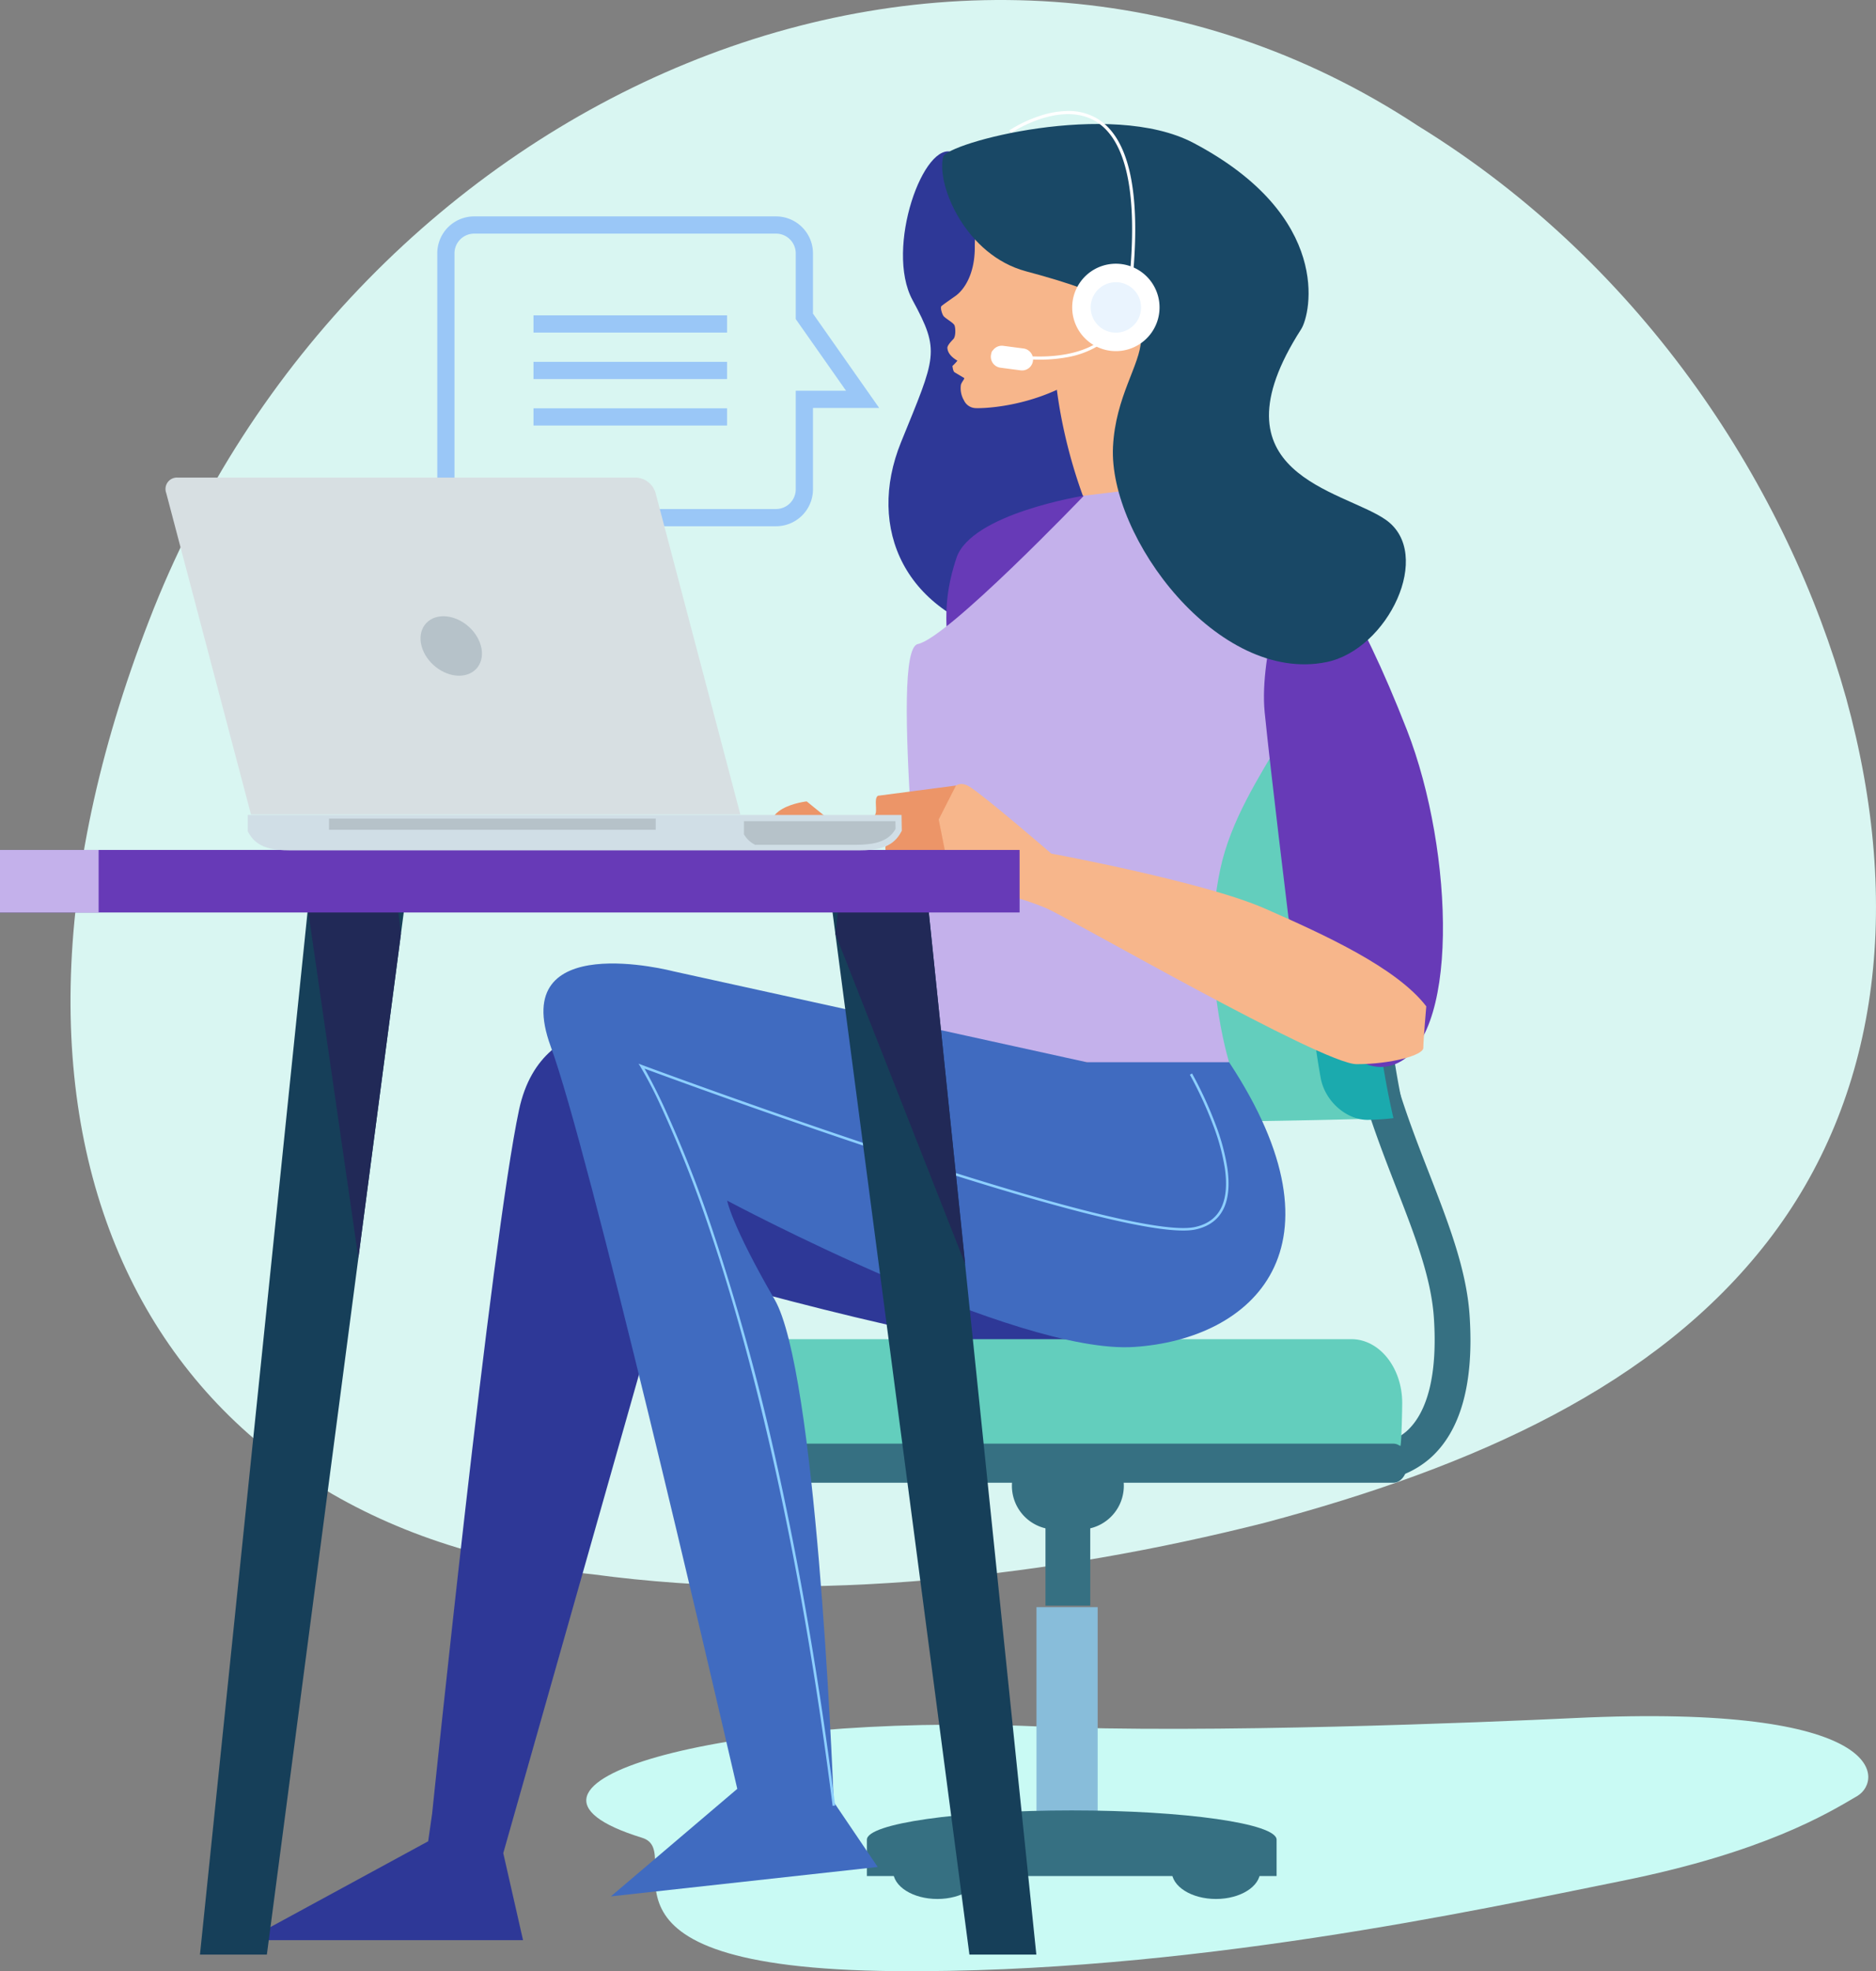 <?xml version="1.0" encoding="UTF-8"?> <svg xmlns="http://www.w3.org/2000/svg" width="545.047" height="572.357" viewBox="0 0 545.047 572.357"><rect x="0" y="0" width="545.047" height="572.357" fill="#808080" stroke="none"/><g transform="translate(-695.393 -3288.863)"><path d="M287.114,238.172c-26.077,1.244-106.914,4.587-156.25,2.423-91.48-4.014-164.6,16.933-114.643,32.344,13.96,4.307-23.272,37.832,73.341,38.712,84.809.771,169.979-17.88,211.248-26.183s59.824-19.565,68.448-24.657c7.584-4.477,9.006-26.99-82.145-22.64" transform="translate(865.731 3549.546)" fill="#c9faf4"></path><path d="M391.547,36.575C458.118,77.535,499.1,142.8,515.9,202.74c16.727,60.81,9.265,116.295-22.81,157.7-32.391,41.8-84.862,65.395-146.123,81.705-61.14,15.465-131.07,23.654-195.241,14.97C24.416,444.06-36.461,332.979,22.813,180.2,81.377,28.13,257.942-51.343,391.547,36.575" transform="translate(715.88 3288.864)" fill="#d9f6f2"></path><path d="M208.918,35.984c8.71,4.192,33.193,16.806,50.307,36.683s25.818,29.591,11.336,51.154,28.254,23.122,5.949,34.222c-25.835,12.856-32.282,23.008-50.245,19.106-31.639-6.863-42.776-32.055-32.61-57.073S205.136,93.8,197,78.8s3.367-46.937,11.917-42.817" transform="translate(763.517 3297.191)" fill="#2e3897"></path><path d="M181.414,99.771s6.462,44.058,29.373,45.471a126.854,126.854,0,0,0,20-.2s-68.587,61.843-82.391,43.134C141.837,179.3,168.42,168,159.744,145.511c-16.425-42.589-12.377-96.4,21.67-45.74" transform="translate(851.161 3289.696)" fill="#f7b68b"></path><path d="M252.689,76.082c6.214,4.132,12.367,7.479,19.169,7.987-14.851,29.549-47.728,29.272-48.724,29.053a3.852,3.852,0,0,1-3.066-2.224,6.935,6.935,0,0,1-.888-4.534c.267-.9,1.207-1.8.918-1.976s-2.265-1.347-2.753-1.641-.622-1.84-.622-1.84a13.561,13.561,0,0,0,1.443-1.532c-2.554-1.522-2.813-2.873-2.909-3.6s.891-1.8,1.737-2.686c.718-.771.639-3.086.343-3.928s-2.861-2.1-3.312-2.907-.85-2.364-.521-2.7,1.611-1.212,4.061-2.945,5.664-6.2,5.647-14.2,1.9-7.568,3.444-11.175c3.951-9.234,11.962,11.5,26.033,20.843" transform="translate(755.393 3294.217)" fill="#f7b68b"></path><path d="M416.472,363.163l-107.936-19.52s-34.447-9.186-41.337,22.965C259.169,404.082,241.938,571,241.938,571l-1.149,8.037L187.97,607.74h80.378l-5.741-25.262,48.226-169.941s82.674,24.114,110.232,24.114,48.227-10.334,48.227-14.927-33.3-60.858-52.82-58.561" transform="translate(579.004 3244.463)" fill="#2e3897"></path><path d="M106.545,464.957a27.208,27.208,0,0,0,18.007-6.511c9.047-7.867,12.96-21.864,11.641-41.583-.882-13.314-6.122-26.788-11.668-41.065-9.346-24.009-19.923-51.22-14.391-87.206L99.854,287.01c-5.952,38.745,5.654,68.582,14.964,92.558,5.481,14.089,10.22,26.267,11,37.981,1.063,16-1.7,27.395-8,32.96a17.235,17.235,0,0,1-13.747,3.866l-2.085,10.192a24.166,24.166,0,0,0,4.561.39" transform="translate(986.173 3253.987)" fill="#367082"></path><rect width="17.779" height="63.297" transform="translate(996.528 3755.514)" fill="#88bdda"></rect><rect width="13.004" height="22.762" transform="translate(999.144 3732.318)" fill="#367082"></rect><g transform="translate(947.26 3814.538)"><path d="M0,19.045V8.5C0,3.807,26.647,0,59.517,0s59.516,3.807,59.516,8.5V19.045Z" transform="translate(0 0)" fill="#367082"></path><ellipse cx="12.856" cy="8.094" rx="12.856" ry="8.094" transform="translate(7.618 9.523)" fill="#367082"></ellipse><ellipse cx="12.856" cy="8.094" rx="12.856" ry="8.094" transform="translate(88.561 9.523)" fill="#367082"></ellipse></g><path d="M219.842,500.884A12.682,12.682,0,0,0,232.52,513.56h7.155a12.68,12.68,0,0,0,0-25.361H232.52a12.679,12.679,0,0,0-12.678,12.685" transform="translate(769.548 3219.411)" fill="#367082"></path><path d="M122.647,483.079c-.3-1.494-.479-10.854-.479-12.462,0-10.24,6.611-18.535,14.781-18.535H301.67c8.156,0,14.778,8.295,14.778,18.535,0,1.607-.176,10.968-.494,12.462Z" transform="translate(786.341 3225.618)" fill="#63cebd"></path><path d="M317.659,494.393c0,3.137-1.827,5.683-4.1,5.683H124.43c-2.271,0-4.1-2.546-4.1-5.683s1.827-5.673,4.1-5.673H313.561c2.271,0,4.1,2.542,4.1,5.673" transform="translate(786.651 3219.321)" fill="#367082"></path><path d="M223.2,351.713c-4.068.3-29.885.754-34.334.811-28.267.34-52.607-4.964-53.964-11.925a241.266,241.266,0,0,1-.73-87.534c1.208-6.956,25.913-12.26,54.777-11.908,4.532.055,30.885.513,35.03.819a236.811,236.811,0,0,0-.778,109.737" transform="translate(871.892 3261.87)" fill="#63cebd"></path><path d="M133.316,242.145c3.162.037,5.37,1.541,4.93,3.355a236.555,236.555,0,0,0-.887,103.048c.4,1.82-1.787,3.321-4.882,3.356s-5.964-1.41-6.353-3.231a236.849,236.849,0,0,1,.672-103.3c.426-1.825,3.342-3.27,6.52-3.229" transform="translate(965.658 3261.698)" fill="#367082"></path><path d="M149.1,351.743a71.494,71.494,0,0,1-7.414.5c-6.159.075-12.5-5.361-13.726-12.2a237.222,237.222,0,0,1,.4-86.2c1.282-6.85,7.78-12.274,14.065-12.2a72.7,72.7,0,0,1,7.544.5,236.592,236.592,0,0,0-.869,109.612" transform="translate(951.137 3261.786)" fill="#1baaae"></path><path d="M320.725,330.76l-82.846-67.227s-15.831,1.736-8.4,11.85,56.539,69.482,56.539,69.482,50.132,22.756,34.7-14.1" transform="translate(691.889 3258.022)" fill="#ec9568"></path><path d="M273.75,156.365s-32.725,5.167-37.031,18.085-2.584,20.669-2.584,26.7,41.337-21.53,39.615-44.782" transform="translate(736.544 3276.439)" fill="#673ab7"></path><path d="M239.483,151.166l-35.309,4.306s-39.615,41.337-48.227,43.06,2.99,96.026.861,108.8c-1.148,6.89,31,10.048,48.227,12.631s41.337,0,41.337,0-8.612-27.558-2.583-55.977,32.725-49.949,26.7-69.756,11.195-19.807-31-43.059" transform="translate(806.12 3277.333)" fill="#c4b1eb"></path><path d="M115.836,178.86s-9.473,26.7-7.751,43.92,6.889,59.422,6.889,59.422,10.334,49.087,30.142,43.059,18.085-62.005,4.306-97.314-27.558-57.7-33.586-49.088" transform="translate(954.742 3272.891)" fill="#673ab7"></path><path d="M256.1,321.995s-.861,9.9-.861,12.057-9.473,4.736-19.377,4.736-83.1-42.2-89.994-45.212-22.821-7.32-26.7-7.751-6.889-11.2-4.736-18.085c1.424-4.559,2.849-8.552,5.022-9.859,1.111-.667,2.418-.634,4.021.386,4.736,3.014,23.682,19.377,23.682,19.377s44.351,8.181,62.005,15.932S247.492,310.8,256.1,321.995" transform="translate(853.68 3259.07)" fill="#f7b68b"></path><path d="M279.951,260.944l22.677-2.969-5.023,9.858L300.62,282.9l-12.488,2.152s-1.722-2.152.431-3.014,5.168-2.153,5.168-2.153-6.029-.861-8.612-1.292-3.014-1.292-3.014-2.584,2.584-2.152,2.584-2.152-4.737-1.722-5.168-3.014-1.292-3.014-.431-4.306-.431-4.736.861-5.6" transform="translate(670.513 3258.977)" fill="#ec9568"></path><path d="M56.319,239.651C48.278,204.876,13.263,54.494,2.109,24.077c-12.631-34.448,35.6-21.816,35.6-21.816L157.876,28.67h41.336c35.6,53.967,6.889,80.378-27.559,82.674S53.383,68.859,53.383,68.859s1.149,6.89,13.78,28.706c11.951,20.643,16.706,133.8,17.184,145.924l12.766,18.846-77.528,8.541Z" transform="translate(853.281 3568.621)" fill="#406bc0"></path><path d="M18.018,271.551l37.745-32.084C51.62,221.551,40.956,175.712,29.9,130.348,15.874,72.838,6.367,37.142,1.64,24.249A29.976,29.976,0,0,1-.495,13.476,13.092,13.092,0,0,1,1.717,6.147,14.48,14.48,0,0,1,9.6.854,35.735,35.735,0,0,1,20.068-.5,80.494,80.494,0,0,1,37.821,1.775L157.93,28.17h41.551l.148.225C208.024,41.123,213.262,52.969,215.2,63.6c1.755,9.641.806,18.235-2.82,25.543a34.328,34.328,0,0,1-6.86,9.354,41.472,41.472,0,0,1-9.554,6.865,60.98,60.98,0,0,1-24.278,6.477c-.86.057-1.771.086-2.707.087h0c-8.242,0-19.466-2.245-33.36-6.674A405.833,405.833,0,0,1,97.515,90.6C76.429,81.41,58.492,72.11,54.148,69.828a50.252,50.252,0,0,0,1.891,5.109A205.338,205.338,0,0,0,67.6,97.314c1.452,2.508,2.865,6.487,4.2,11.829,1.216,4.858,2.4,10.964,3.519,18.149,1.906,12.24,3.669,27.847,5.239,46.387,2.723,32.161,4.036,63.338,4.285,69.647L97.992,262.74ZM20.068.5C11.318.5,5.42,2.593,2.537,6.72c-2.724,3.9-2.71,9.682.042,17.185,4.74,12.927,14.258,48.66,28.289,106.206,11.123,45.622,21.846,91.724,25.939,109.427l.069.3L21.152,270.2l75.082-8.272L83.853,243.651l-.006-.143c-.235-5.964-1.545-37.355-4.288-69.744-1.568-18.517-3.328-34.1-5.231-46.318-2.334-14.984-4.89-24.953-7.6-29.631A205.286,205.286,0,0,1,55.076,75.224a33.7,33.7,0,0,1-2.185-6.283l-.167-1,.9.479c.2.106,20.188,10.758,44.3,21.272,31.869,13.895,56.44,21.24,71.055,21.24.916,0,1.8-.028,2.644-.084,18.979-1.265,33.509-9.336,39.863-22.142,7.483-15.081,3.146-35.663-12.54-59.533H157.821l-.053-.012L37.579,2.745A79.422,79.422,0,0,0,20.068.5Z" transform="translate(853.281 3568.621)" fill="rgba(0,0,0,0)"></path><path d="M239.047,571.143c-10.281-81.2-24.909-135.22-35.371-166.237a354.3,354.3,0,0,0-14.522-36.917,121.991,121.991,0,0,0-5.922-11.421l-.571-.912,1.009.375c.347.129,35.158,13.057,72.185,25.257,21.743,7.164,39.983,12.679,54.214,16.391,17.742,4.628,29.233,6.45,34.154,5.414,3.821-.8,6.472-2.8,7.879-5.935,1.255-2.8,1.557-6.538.9-11.124a62.138,62.138,0,0,0-3.437-12.619,112.677,112.677,0,0,0-6.729-14.565l.636-.363a113.515,113.515,0,0,1,6.779,14.672,62.858,62.858,0,0,1,3.475,12.77c.681,4.726.361,8.6-.952,11.528-1.508,3.359-4.333,5.5-8.4,6.351-2.646.557-7.123.321-13.307-.7-5.591-.924-12.719-2.513-21.184-4.721-14.246-3.716-32.5-9.236-54.259-16.4-33.588-11.067-65.352-22.733-71.24-24.907.876,1.516,2.792,4.98,5.418,10.571a354.734,354.734,0,0,1,14.552,36.98A665.468,665.468,0,0,1,222.636,471.1c6.827,30.429,12.593,64.057,17.137,99.95Z" transform="translate(698.257 3242.066)" fill="#8dcfff"></path><path d="M490.622,603.4H471.185L503.26,292.739h28.189Z" transform="translate(282.305 3253.002)" fill="#163f59"></path><path d="M500.492,307.058,488.13,401.141,473.457,299.749l.728-7.009h24.64Z" transform="translate(311.381 3253.002)" fill="#212957"></path><path d="M291.352,603.4h19.443L278.719,292.739H250.528Z" transform="translate(685.694 3253.002)" fill="#163f59"></path><path d="M275.471,307.058,313.2,402.934,302.5,299.749l-.72-7.009H277.141Z" transform="translate(662.632 3253.002)" fill="#212957"></path><path d="M296.232,0H0V18.154H296.232Z" transform="translate(695.393 3535.656)" fill="#673ab7"></path><path d="M121.158,35.6c.946-4.026,48.623-16.789,72.741-4.079,40.5,21.342,34.133,49.657,31.293,54.08-27.111,42.222,12.1,46.633,24.56,55.331,14.061,9.817.651,37.72-17.224,41.343-31.467,6.381-63.313-36.218-62.005-62.519,1.453-29.207,28.726-36.583-25.262-50.954-17.455-4.647-26.059-24.887-24.1-33.2" transform="translate(848.236 3298.84)" fill="#194866"></path><path d="M232.593,86.185a12.689,12.689,0,1,1-14.121-11.075,12.69,12.69,0,0,1,14.121,11.075" transform="translate(799.598 3290.42)" fill="#fff"></path><path d="M230.285,93.76q-1.265,0-2.574-.061a60.872,60.872,0,0,1-11.451-1.631l.233-.875a59.929,59.929,0,0,0,11.28,1.6c5.783.269,13.941-.275,19.967-4.395,4.788-3.274,7.6-8.349,8.349-15.085,1.618-14.492,1.395-26.091-.663-34.475-1.7-6.942-4.676-11.741-8.834-14.262-5.3-3.216-11.687-2.148-16.107-.685a38.96,38.96,0,0,0-8.492,4.036l-.505-.751a39.107,39.107,0,0,1,8.69-4.137,26.914,26.914,0,0,1,8.267-1.48,16.184,16.184,0,0,1,8.613,2.241c4.372,2.65,7.483,7.636,9.246,14.82,2.084,8.488,2.314,20.194.684,34.794-.783,7.011-3.723,12.3-8.74,15.733a26.214,26.214,0,0,1-10.123,3.942A43.454,43.454,0,0,1,230.285,93.76Z" transform="translate(767.159 3299.529)" fill="#fff"></path><path d="M260.331,110.92l-5.865-.771a3.2,3.2,0,1,1,.834-6.35l5.866.771a3.2,3.2,0,0,1-.835,6.35" transform="translate(731.585 3285.478)" fill="#fff"></path><path d="M228.38,87.943a7.324,7.324,0,1,1-8.151-6.392,7.325,7.325,0,0,1,8.151,6.392" transform="translate(798.486 3289.306)" fill="#eaf4fe"></path><path d="M235.279,0c35.955.052,72.1,11.774,105.229,37.414,57.893,41.9,93.529,108.661,108.145,169.974,14.546,62.2,8.057,118.961-19.836,161.313-28.168,42.76-73.8,66.894-127.076,83.578-53.171,15.82-113.984,24.2-169.791,15.313C21.234,454.239-31.708,340.612,19.839,184.327,56.177,73.34,144.783.157,234.76,0Z" transform="translate(747.778 3303.313)" fill="none"></path><path d="M407.4,148.911H319.7a10.721,10.721,0,0,1-10.723-10.723V69.67A10.722,10.722,0,0,1,319.7,58.946h87.7A10.736,10.736,0,0,1,418.128,69.67V87.176l19.234,27.385H418.128v23.627A10.723,10.723,0,0,1,407.4,148.911ZM319.7,63.946a5.73,5.73,0,0,0-5.723,5.724v68.518a5.729,5.729,0,0,0,5.723,5.723h87.7a5.73,5.73,0,0,0,5.724-5.723V109.561h14.612l-14.612-20.8V69.67a5.731,5.731,0,0,0-5.724-5.724Z" transform="translate(513.462 3292.752)" fill="#9ac7f7"></path><path d="M56.235,2.5H0v-5H56.235Z" transform="translate(850.392 3382.929)" fill="#9ac7f7"></path><path d="M56.235,2.5H0v-5H56.235Z" transform="translate(850.392 3396.425)" fill="#9ac7f7"></path><path d="M56.235,2.5H0v-5H56.235Z" transform="translate(850.392 3409.921)" fill="#9ac7f7"></path><path d="M487.7,273.029c.024-.047.054-.1.078-.147l-.078-4.588H297.752v4.588s-.031.1,0,.147l.484.854c2.441,3.978,6.82,4.692,11.836,4.692h165.3c5.017,0,9.389-.715,11.837-4.692Z" transform="translate(469.618 3257.203)" fill="#d0dee6"></path><path d="M299.922,274.175a.17.17,0,0,0,0,.126l.472.695a7.713,7.713,0,0,0,2.778,2.334h28.881c4.826,0,9.037-.576,11.386-3.791l.454-.7a.831.831,0,0,0,.086-.117l-.048-2.258H299.922Z" transform="translate(611.615 3256.831)" fill="#b6c2c9"></path><rect width="94.91" height="3.244" transform="translate(790.987 3526.557)" fill="#b6c2c9"></rect><path d="M521.338,247.8l-24.626-93.335A6.2,6.2,0,0,0,491.078,150H357.815a3.321,3.321,0,0,0-3.279,4.464L379.161,247.8Z" transform="translate(389.146 3277.534)" fill="#d7dfe2"></path><path d="M462.576,207.259c1.259,4.759-1.594,8.625-6.351,8.625s-9.648-3.866-10.907-8.625,1.583-8.639,6.353-8.639,9.648,3.866,10.9,8.639" transform="translate(372.548 3269.178)" fill="#b6c2c9"></path><path d="M28.657,0H0V18.154H28.657Z" transform="translate(695.393 3535.656)" fill="#c4b1eb"></path></g></svg> 